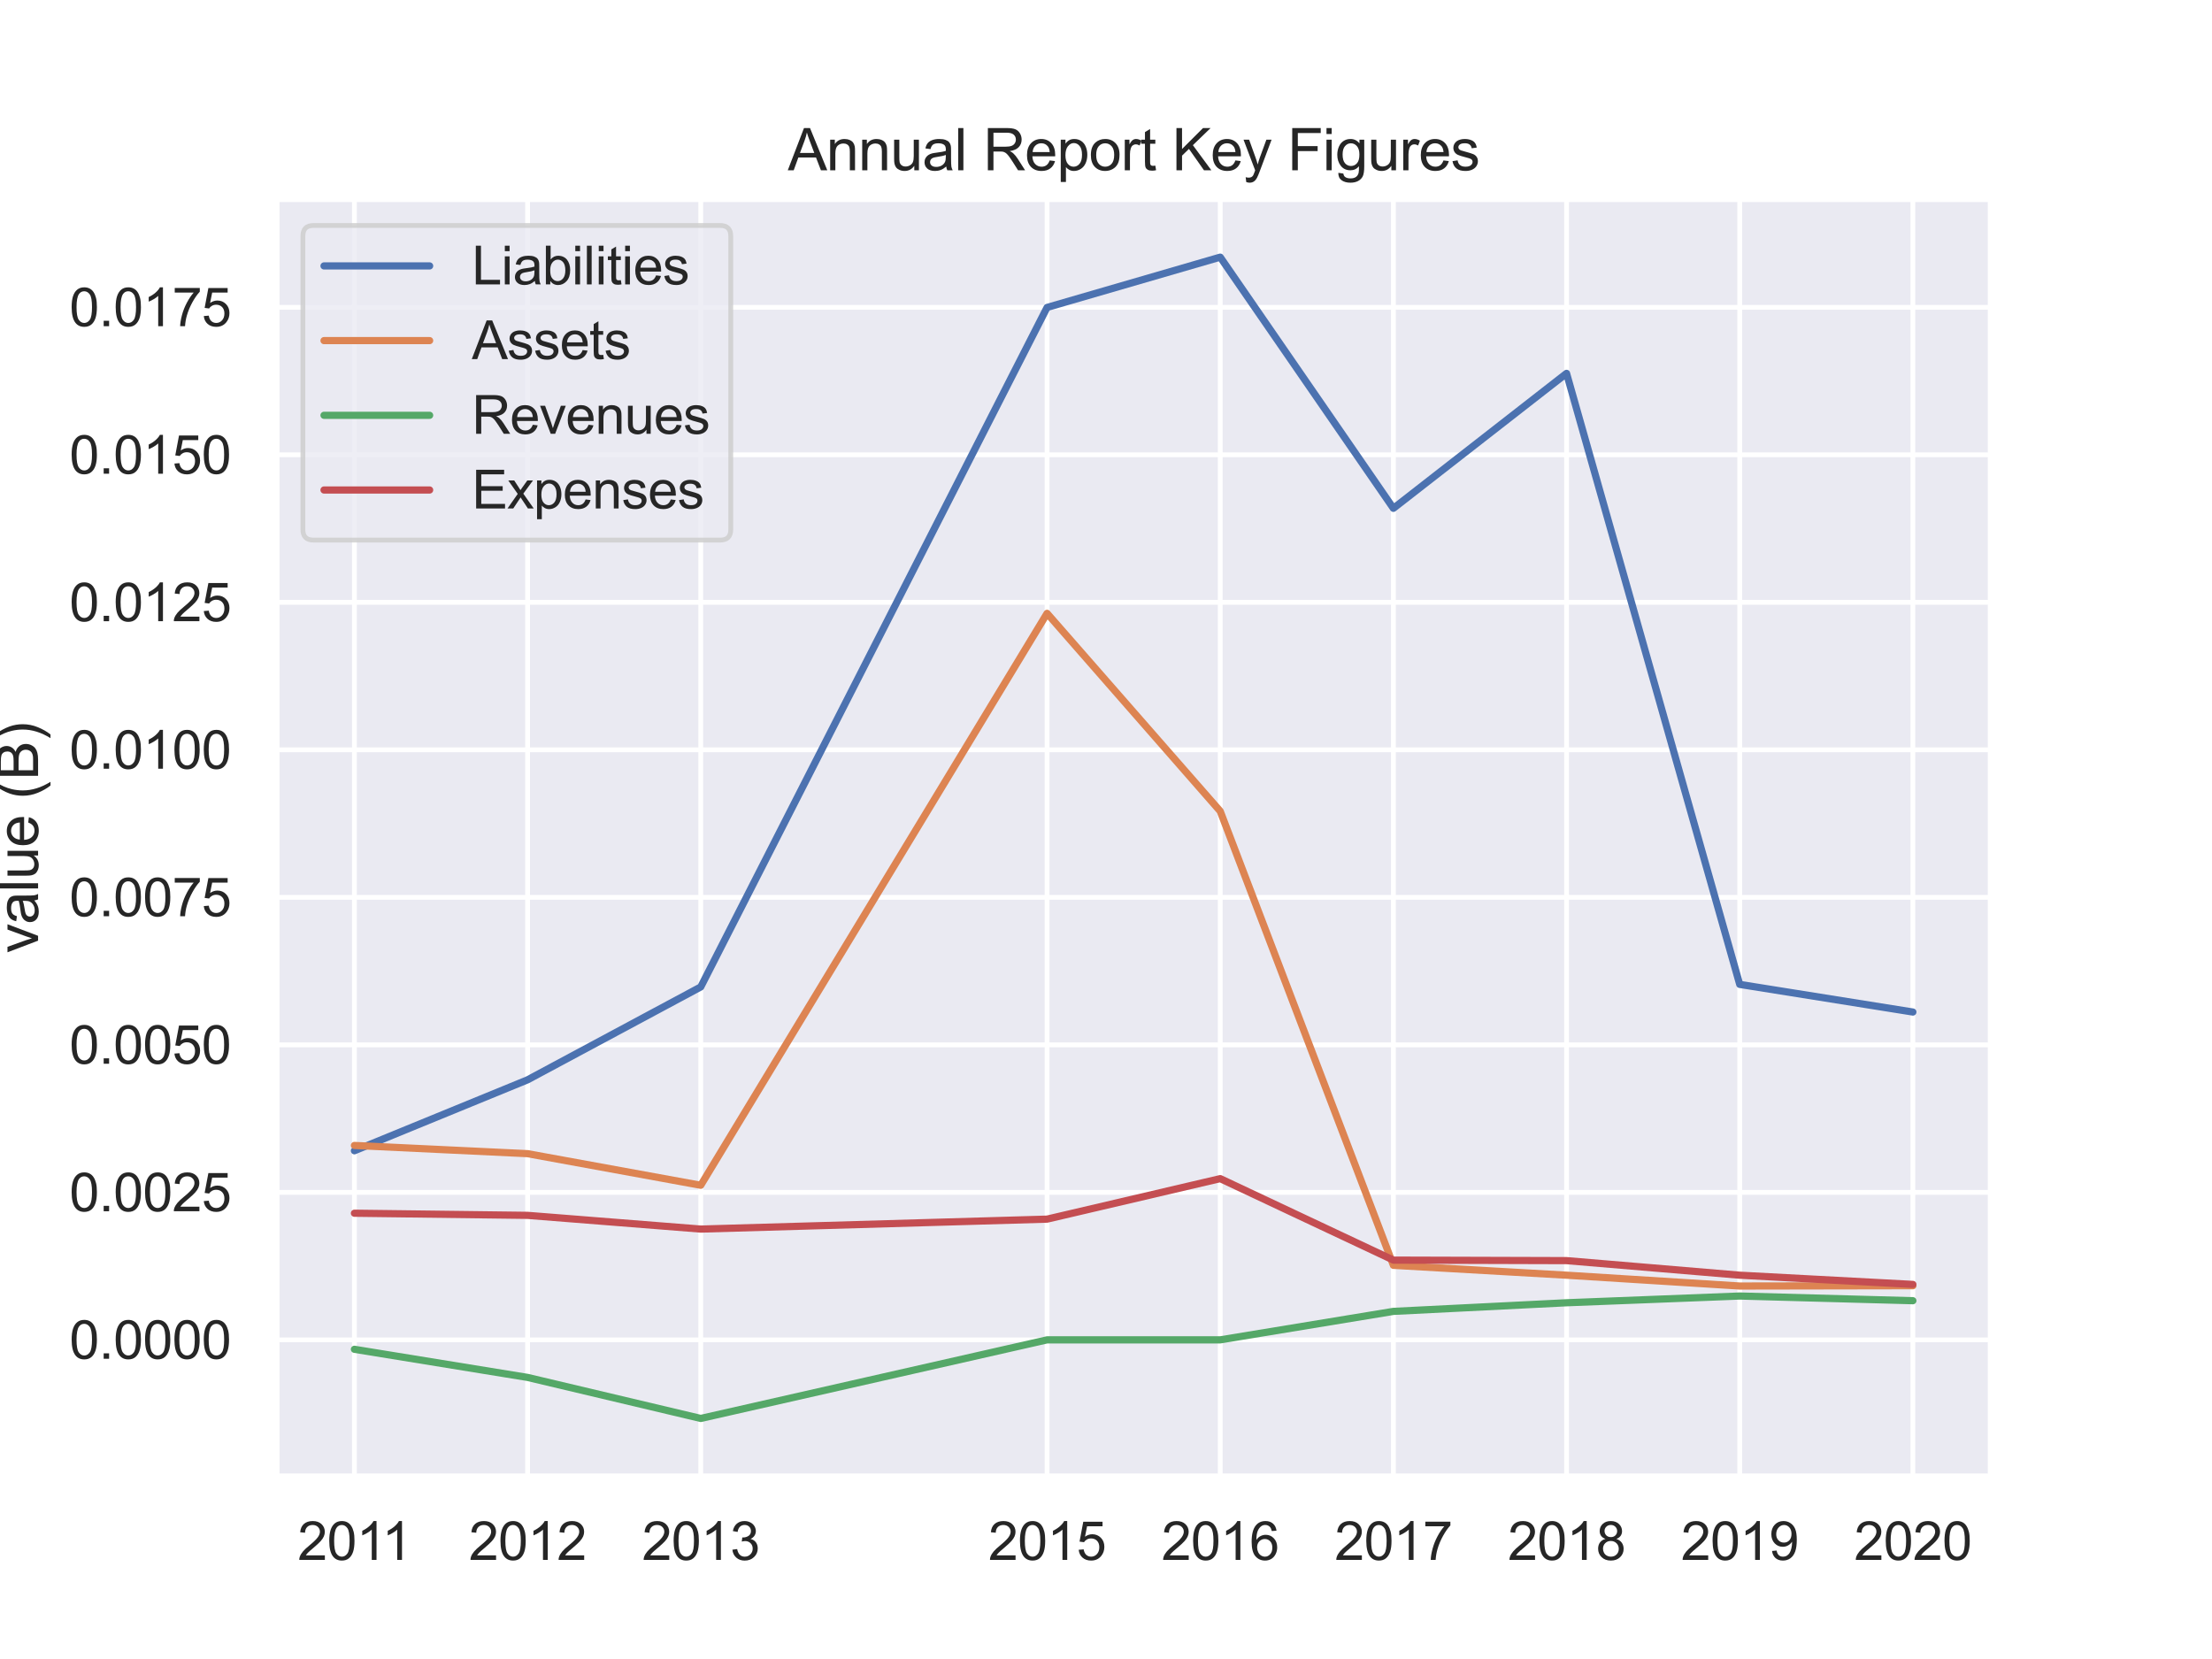 <?xml version="1.0" encoding="utf-8" standalone="no"?>
<!DOCTYPE svg PUBLIC "-//W3C//DTD SVG 1.1//EN"
  "http://www.w3.org/Graphics/SVG/1.1/DTD/svg11.dtd">
<svg xmlns:xlink="http://www.w3.org/1999/xlink" width="460.8pt" height="345.6pt" viewBox="0 0 460.8 345.6" xmlns="http://www.w3.org/2000/svg" version="1.1">
 <defs>
  <style type="text/css">*{stroke-linejoin: round; stroke-linecap: butt}</style>
 </defs>
 <g id="figure_1">
  <g id="patch_1">
   <path d="M 0 345.6 
L 460.8 345.6 
L 460.8 0 
L 0 0 
z
" style="fill: #ffffff"/>
  </g>
  <g id="axes_1">
   <g id="patch_2">
    <path d="M 57.6 307.584 
L 414.72 307.584 
L 414.72 41.472 
L 57.6 41.472 
z
" style="fill: #eaeaf2"/>
   </g>
   <g id="matplotlib.axis_1">
    <g id="xtick_1">
     <g id="line2d_1">
      <path d="M 254.196 307.584 
L 254.196 41.472 
" clip-path="url(#pfe2b8aea7c)" style="fill: none; stroke: #ffffff; stroke-linecap: round"/>
     </g>
     <g id="text_1">
      <!-- 2016 -->
      <g style="fill: #262626" transform="translate(241.962 324.958) scale(0.11 -0.11)">
       <defs>
        <path id="ArialMT-32" d="M 3222 541 
L 3222 0 
L 194 0 
Q 188 203 259 391 
Q 375 700 629 1000 
Q 884 1300 1366 1694 
Q 2113 2306 2375 2664 
Q 2638 3022 2638 3341 
Q 2638 3675 2398 3904 
Q 2159 4134 1775 4134 
Q 1369 4134 1125 3890 
Q 881 3647 878 3216 
L 300 3275 
Q 359 3922 746 4261 
Q 1134 4600 1788 4600 
Q 2447 4600 2831 4234 
Q 3216 3869 3216 3328 
Q 3216 3053 3103 2787 
Q 2991 2522 2730 2228 
Q 2469 1934 1863 1422 
Q 1356 997 1212 845 
Q 1069 694 975 541 
L 3222 541 
z
" transform="scale(0.016)"/>
        <path id="ArialMT-30" d="M 266 2259 
Q 266 3072 433 3567 
Q 600 4063 929 4331 
Q 1259 4600 1759 4600 
Q 2128 4600 2406 4451 
Q 2684 4303 2865 4023 
Q 3047 3744 3150 3342 
Q 3253 2941 3253 2259 
Q 3253 1453 3087 958 
Q 2922 463 2592 192 
Q 2263 -78 1759 -78 
Q 1097 -78 719 397 
Q 266 969 266 2259 
z
M 844 2259 
Q 844 1131 1108 757 
Q 1372 384 1759 384 
Q 2147 384 2411 759 
Q 2675 1134 2675 2259 
Q 2675 3391 2411 3762 
Q 2147 4134 1753 4134 
Q 1366 4134 1134 3806 
Q 844 3388 844 2259 
z
" transform="scale(0.016)"/>
        <path id="ArialMT-31" d="M 2384 0 
L 1822 0 
L 1822 3584 
Q 1619 3391 1289 3197 
Q 959 3003 697 2906 
L 697 3450 
Q 1169 3672 1522 3987 
Q 1875 4303 2022 4600 
L 2384 4600 
L 2384 0 
z
" transform="scale(0.016)"/>
        <path id="ArialMT-36" d="M 3184 3459 
L 2625 3416 
Q 2550 3747 2413 3897 
Q 2184 4138 1850 4138 
Q 1581 4138 1378 3988 
Q 1113 3794 959 3422 
Q 806 3050 800 2363 
Q 1003 2672 1297 2822 
Q 1591 2972 1913 2972 
Q 2475 2972 2870 2558 
Q 3266 2144 3266 1488 
Q 3266 1056 3080 686 
Q 2894 316 2569 119 
Q 2244 -78 1831 -78 
Q 1128 -78 684 439 
Q 241 956 241 2144 
Q 241 3472 731 4075 
Q 1159 4600 1884 4600 
Q 2425 4600 2770 4297 
Q 3116 3994 3184 3459 
z
M 888 1484 
Q 888 1194 1011 928 
Q 1134 663 1356 523 
Q 1578 384 1822 384 
Q 2178 384 2434 671 
Q 2691 959 2691 1453 
Q 2691 1928 2437 2201 
Q 2184 2475 1800 2475 
Q 1419 2475 1153 2201 
Q 888 1928 888 1484 
z
" transform="scale(0.016)"/>
       </defs>
       <use xlink:href="#ArialMT-32"/>
       <use xlink:href="#ArialMT-30" x="55.615"/>
       <use xlink:href="#ArialMT-31" x="111.23"/>
       <use xlink:href="#ArialMT-36" x="166.846"/>
      </g>
     </g>
    </g>
    <g id="xtick_2">
     <g id="line2d_2">
      <path d="M 290.269 307.584 
L 290.269 41.472 
" clip-path="url(#pfe2b8aea7c)" style="fill: none; stroke: #ffffff; stroke-linecap: round"/>
     </g>
     <g id="text_2">
      <!-- 2017 -->
      <g style="fill: #262626" transform="translate(278.035 324.958) scale(0.11 -0.11)">
       <defs>
        <path id="ArialMT-37" d="M 303 3981 
L 303 4522 
L 3269 4522 
L 3269 4084 
Q 2831 3619 2401 2847 
Q 1972 2075 1738 1259 
Q 1569 684 1522 0 
L 944 0 
Q 953 541 1156 1306 
Q 1359 2072 1739 2783 
Q 2119 3494 2547 3981 
L 303 3981 
z
" transform="scale(0.016)"/>
       </defs>
       <use xlink:href="#ArialMT-32"/>
       <use xlink:href="#ArialMT-30" x="55.615"/>
       <use xlink:href="#ArialMT-31" x="111.23"/>
       <use xlink:href="#ArialMT-37" x="166.846"/>
      </g>
     </g>
    </g>
    <g id="xtick_3">
     <g id="line2d_3">
      <path d="M 326.342 307.584 
L 326.342 41.472 
" clip-path="url(#pfe2b8aea7c)" style="fill: none; stroke: #ffffff; stroke-linecap: round"/>
     </g>
     <g id="text_3">
      <!-- 2018 -->
      <g style="fill: #262626" transform="translate(314.108 324.958) scale(0.11 -0.11)">
       <defs>
        <path id="ArialMT-38" d="M 1131 2484 
Q 781 2613 612 2850 
Q 444 3088 444 3419 
Q 444 3919 803 4259 
Q 1163 4600 1759 4600 
Q 2359 4600 2725 4251 
Q 3091 3903 3091 3403 
Q 3091 3084 2923 2848 
Q 2756 2613 2416 2484 
Q 2838 2347 3058 2040 
Q 3278 1734 3278 1309 
Q 3278 722 2862 322 
Q 2447 -78 1769 -78 
Q 1091 -78 675 323 
Q 259 725 259 1325 
Q 259 1772 486 2073 
Q 713 2375 1131 2484 
z
M 1019 3438 
Q 1019 3113 1228 2906 
Q 1438 2700 1772 2700 
Q 2097 2700 2305 2904 
Q 2513 3109 2513 3406 
Q 2513 3716 2298 3927 
Q 2084 4138 1766 4138 
Q 1444 4138 1231 3931 
Q 1019 3725 1019 3438 
z
M 838 1322 
Q 838 1081 952 856 
Q 1066 631 1291 507 
Q 1516 384 1775 384 
Q 2178 384 2440 643 
Q 2703 903 2703 1303 
Q 2703 1709 2433 1975 
Q 2163 2241 1756 2241 
Q 1359 2241 1098 1978 
Q 838 1716 838 1322 
z
" transform="scale(0.016)"/>
       </defs>
       <use xlink:href="#ArialMT-32"/>
       <use xlink:href="#ArialMT-30" x="55.615"/>
       <use xlink:href="#ArialMT-31" x="111.23"/>
       <use xlink:href="#ArialMT-38" x="166.846"/>
      </g>
     </g>
    </g>
    <g id="xtick_4">
     <g id="line2d_4">
      <path d="M 362.415 307.584 
L 362.415 41.472 
" clip-path="url(#pfe2b8aea7c)" style="fill: none; stroke: #ffffff; stroke-linecap: round"/>
     </g>
     <g id="text_4">
      <!-- 2019 -->
      <g style="fill: #262626" transform="translate(350.18 324.958) scale(0.11 -0.11)">
       <defs>
        <path id="ArialMT-39" d="M 350 1059 
L 891 1109 
Q 959 728 1153 556 
Q 1347 384 1650 384 
Q 1909 384 2104 503 
Q 2300 622 2425 820 
Q 2550 1019 2634 1356 
Q 2719 1694 2719 2044 
Q 2719 2081 2716 2156 
Q 2547 1888 2255 1720 
Q 1963 1553 1622 1553 
Q 1053 1553 659 1965 
Q 266 2378 266 3053 
Q 266 3750 677 4175 
Q 1088 4600 1706 4600 
Q 2153 4600 2523 4359 
Q 2894 4119 3086 3673 
Q 3278 3228 3278 2384 
Q 3278 1506 3087 986 
Q 2897 466 2520 194 
Q 2144 -78 1638 -78 
Q 1100 -78 759 220 
Q 419 519 350 1059 
z
M 2653 3081 
Q 2653 3566 2395 3850 
Q 2138 4134 1775 4134 
Q 1400 4134 1122 3828 
Q 844 3522 844 3034 
Q 844 2597 1108 2323 
Q 1372 2050 1759 2050 
Q 2150 2050 2401 2323 
Q 2653 2597 2653 3081 
z
" transform="scale(0.016)"/>
       </defs>
       <use xlink:href="#ArialMT-32"/>
       <use xlink:href="#ArialMT-30" x="55.615"/>
       <use xlink:href="#ArialMT-31" x="111.23"/>
       <use xlink:href="#ArialMT-39" x="166.846"/>
      </g>
     </g>
    </g>
    <g id="xtick_5">
     <g id="line2d_5">
      <path d="M 398.487 307.584 
L 398.487 41.472 
" clip-path="url(#pfe2b8aea7c)" style="fill: none; stroke: #ffffff; stroke-linecap: round"/>
     </g>
     <g id="text_5">
      <!-- 2020 -->
      <g style="fill: #262626" transform="translate(386.253 324.958) scale(0.11 -0.11)">
       <use xlink:href="#ArialMT-32"/>
       <use xlink:href="#ArialMT-30" x="55.615"/>
       <use xlink:href="#ArialMT-32" x="111.23"/>
       <use xlink:href="#ArialMT-30" x="166.846"/>
      </g>
     </g>
    </g>
    <g id="xtick_6">
     <g id="line2d_6">
      <path d="M 73.833 307.584 
L 73.833 41.472 
" clip-path="url(#pfe2b8aea7c)" style="fill: none; stroke: #ffffff; stroke-linecap: round"/>
     </g>
     <g id="text_6">
      <!-- 2011 -->
      <g style="fill: #262626" transform="translate(62.004 324.958) scale(0.11 -0.11)">
       <use xlink:href="#ArialMT-32"/>
       <use xlink:href="#ArialMT-30" x="55.615"/>
       <use xlink:href="#ArialMT-31" x="111.23"/>
       <use xlink:href="#ArialMT-31" x="159.471"/>
      </g>
     </g>
    </g>
    <g id="xtick_7">
     <g id="line2d_7">
      <path d="M 109.905 307.584 
L 109.905 41.472 
" clip-path="url(#pfe2b8aea7c)" style="fill: none; stroke: #ffffff; stroke-linecap: round"/>
     </g>
     <g id="text_7">
      <!-- 2012 -->
      <g style="fill: #262626" transform="translate(97.671 324.958) scale(0.11 -0.11)">
       <use xlink:href="#ArialMT-32"/>
       <use xlink:href="#ArialMT-30" x="55.615"/>
       <use xlink:href="#ArialMT-31" x="111.23"/>
       <use xlink:href="#ArialMT-32" x="166.846"/>
      </g>
     </g>
    </g>
    <g id="xtick_8">
     <g id="line2d_8">
      <path d="M 145.978 307.584 
L 145.978 41.472 
" clip-path="url(#pfe2b8aea7c)" style="fill: none; stroke: #ffffff; stroke-linecap: round"/>
     </g>
     <g id="text_8">
      <!-- 2013 -->
      <g style="fill: #262626" transform="translate(133.744 324.958) scale(0.11 -0.11)">
       <defs>
        <path id="ArialMT-33" d="M 269 1209 
L 831 1284 
Q 928 806 1161 595 
Q 1394 384 1728 384 
Q 2125 384 2398 659 
Q 2672 934 2672 1341 
Q 2672 1728 2419 1979 
Q 2166 2231 1775 2231 
Q 1616 2231 1378 2169 
L 1441 2663 
Q 1497 2656 1531 2656 
Q 1891 2656 2178 2843 
Q 2466 3031 2466 3422 
Q 2466 3731 2256 3934 
Q 2047 4138 1716 4138 
Q 1388 4138 1169 3931 
Q 950 3725 888 3313 
L 325 3413 
Q 428 3978 793 4289 
Q 1159 4600 1703 4600 
Q 2078 4600 2393 4439 
Q 2709 4278 2876 4000 
Q 3044 3722 3044 3409 
Q 3044 3113 2884 2869 
Q 2725 2625 2413 2481 
Q 2819 2388 3044 2092 
Q 3269 1797 3269 1353 
Q 3269 753 2831 336 
Q 2394 -81 1725 -81 
Q 1122 -81 723 278 
Q 325 638 269 1209 
z
" transform="scale(0.016)"/>
       </defs>
       <use xlink:href="#ArialMT-32"/>
       <use xlink:href="#ArialMT-30" x="55.615"/>
       <use xlink:href="#ArialMT-31" x="111.23"/>
       <use xlink:href="#ArialMT-33" x="166.846"/>
      </g>
     </g>
    </g>
    <g id="xtick_9">
     <g id="line2d_9">
      <path d="M 218.124 307.584 
L 218.124 41.472 
" clip-path="url(#pfe2b8aea7c)" style="fill: none; stroke: #ffffff; stroke-linecap: round"/>
     </g>
     <g id="text_9">
      <!-- 2015 -->
      <g style="fill: #262626" transform="translate(205.89 324.958) scale(0.11 -0.11)">
       <defs>
        <path id="ArialMT-35" d="M 266 1200 
L 856 1250 
Q 922 819 1161 601 
Q 1400 384 1738 384 
Q 2144 384 2425 690 
Q 2706 997 2706 1503 
Q 2706 1984 2436 2262 
Q 2166 2541 1728 2541 
Q 1456 2541 1237 2417 
Q 1019 2294 894 2097 
L 366 2166 
L 809 4519 
L 3088 4519 
L 3088 3981 
L 1259 3981 
L 1013 2750 
Q 1425 3038 1878 3038 
Q 2478 3038 2890 2622 
Q 3303 2206 3303 1553 
Q 3303 931 2941 478 
Q 2500 -78 1738 -78 
Q 1113 -78 717 272 
Q 322 622 266 1200 
z
" transform="scale(0.016)"/>
       </defs>
       <use xlink:href="#ArialMT-32"/>
       <use xlink:href="#ArialMT-30" x="55.615"/>
       <use xlink:href="#ArialMT-31" x="111.23"/>
       <use xlink:href="#ArialMT-35" x="166.846"/>
      </g>
     </g>
    </g>
   </g>
   <g id="matplotlib.axis_2">
    <g id="ytick_1">
     <g id="line2d_10">
      <path d="M 57.6 279.116 
L 414.72 279.116 
" clip-path="url(#pfe2b8aea7c)" style="fill: none; stroke: #ffffff; stroke-linecap: round"/>
     </g>
     <g id="text_10">
      <!-- 0.0000 -->
      <g style="fill: #262626" transform="translate(14.459 283.053) scale(0.11 -0.11)">
       <defs>
        <path id="ArialMT-2e" d="M 581 0 
L 581 641 
L 1222 641 
L 1222 0 
L 581 0 
z
" transform="scale(0.016)"/>
       </defs>
       <use xlink:href="#ArialMT-30"/>
       <use xlink:href="#ArialMT-2e" x="55.615"/>
       <use xlink:href="#ArialMT-30" x="83.398"/>
       <use xlink:href="#ArialMT-30" x="139.014"/>
       <use xlink:href="#ArialMT-30" x="194.629"/>
       <use xlink:href="#ArialMT-30" x="250.244"/>
      </g>
     </g>
    </g>
    <g id="ytick_2">
     <g id="line2d_11">
      <path d="M 57.6 248.388 
L 414.72 248.388 
" clip-path="url(#pfe2b8aea7c)" style="fill: none; stroke: #ffffff; stroke-linecap: round"/>
     </g>
     <g id="text_11">
      <!-- 0.0025 -->
      <g style="fill: #262626" transform="translate(14.459 252.324) scale(0.11 -0.11)">
       <use xlink:href="#ArialMT-30"/>
       <use xlink:href="#ArialMT-2e" x="55.615"/>
       <use xlink:href="#ArialMT-30" x="83.398"/>
       <use xlink:href="#ArialMT-30" x="139.014"/>
       <use xlink:href="#ArialMT-32" x="194.629"/>
       <use xlink:href="#ArialMT-35" x="250.244"/>
      </g>
     </g>
    </g>
    <g id="ytick_3">
     <g id="line2d_12">
      <path d="M 57.6 217.659 
L 414.72 217.659 
" clip-path="url(#pfe2b8aea7c)" style="fill: none; stroke: #ffffff; stroke-linecap: round"/>
     </g>
     <g id="text_12">
      <!-- 0.0050 -->
      <g style="fill: #262626" transform="translate(14.459 221.596) scale(0.11 -0.11)">
       <use xlink:href="#ArialMT-30"/>
       <use xlink:href="#ArialMT-2e" x="55.615"/>
       <use xlink:href="#ArialMT-30" x="83.398"/>
       <use xlink:href="#ArialMT-30" x="139.014"/>
       <use xlink:href="#ArialMT-35" x="194.629"/>
       <use xlink:href="#ArialMT-30" x="250.244"/>
      </g>
     </g>
    </g>
    <g id="ytick_4">
     <g id="line2d_13">
      <path d="M 57.6 186.93 
L 414.72 186.93 
" clip-path="url(#pfe2b8aea7c)" style="fill: none; stroke: #ffffff; stroke-linecap: round"/>
     </g>
     <g id="text_13">
      <!-- 0.0075 -->
      <g style="fill: #262626" transform="translate(14.459 190.867) scale(0.11 -0.11)">
       <use xlink:href="#ArialMT-30"/>
       <use xlink:href="#ArialMT-2e" x="55.615"/>
       <use xlink:href="#ArialMT-30" x="83.398"/>
       <use xlink:href="#ArialMT-30" x="139.014"/>
       <use xlink:href="#ArialMT-37" x="194.629"/>
       <use xlink:href="#ArialMT-35" x="250.244"/>
      </g>
     </g>
    </g>
    <g id="ytick_5">
     <g id="line2d_14">
      <path d="M 57.6 156.202 
L 414.72 156.202 
" clip-path="url(#pfe2b8aea7c)" style="fill: none; stroke: #ffffff; stroke-linecap: round"/>
     </g>
     <g id="text_14">
      <!-- 0.0100 -->
      <g style="fill: #262626" transform="translate(14.459 160.138) scale(0.11 -0.11)">
       <use xlink:href="#ArialMT-30"/>
       <use xlink:href="#ArialMT-2e" x="55.615"/>
       <use xlink:href="#ArialMT-30" x="83.398"/>
       <use xlink:href="#ArialMT-31" x="139.014"/>
       <use xlink:href="#ArialMT-30" x="194.629"/>
       <use xlink:href="#ArialMT-30" x="250.244"/>
      </g>
     </g>
    </g>
    <g id="ytick_6">
     <g id="line2d_15">
      <path d="M 57.6 125.473 
L 414.72 125.473 
" clip-path="url(#pfe2b8aea7c)" style="fill: none; stroke: #ffffff; stroke-linecap: round"/>
     </g>
     <g id="text_15">
      <!-- 0.0125 -->
      <g style="fill: #262626" transform="translate(14.459 129.41) scale(0.11 -0.11)">
       <use xlink:href="#ArialMT-30"/>
       <use xlink:href="#ArialMT-2e" x="55.615"/>
       <use xlink:href="#ArialMT-30" x="83.398"/>
       <use xlink:href="#ArialMT-31" x="139.014"/>
       <use xlink:href="#ArialMT-32" x="194.629"/>
       <use xlink:href="#ArialMT-35" x="250.244"/>
      </g>
     </g>
    </g>
    <g id="ytick_7">
     <g id="line2d_16">
      <path d="M 57.6 94.744 
L 414.72 94.744 
" clip-path="url(#pfe2b8aea7c)" style="fill: none; stroke: #ffffff; stroke-linecap: round"/>
     </g>
     <g id="text_16">
      <!-- 0.0150 -->
      <g style="fill: #262626" transform="translate(14.459 98.681) scale(0.11 -0.11)">
       <use xlink:href="#ArialMT-30"/>
       <use xlink:href="#ArialMT-2e" x="55.615"/>
       <use xlink:href="#ArialMT-30" x="83.398"/>
       <use xlink:href="#ArialMT-31" x="139.014"/>
       <use xlink:href="#ArialMT-35" x="194.629"/>
       <use xlink:href="#ArialMT-30" x="250.244"/>
      </g>
     </g>
    </g>
    <g id="ytick_8">
     <g id="line2d_17">
      <path d="M 57.6 64.016 
L 414.72 64.016 
" clip-path="url(#pfe2b8aea7c)" style="fill: none; stroke: #ffffff; stroke-linecap: round"/>
     </g>
     <g id="text_17">
      <!-- 0.0175 -->
      <g style="fill: #262626" transform="translate(14.459 67.952) scale(0.11 -0.11)">
       <use xlink:href="#ArialMT-30"/>
       <use xlink:href="#ArialMT-2e" x="55.615"/>
       <use xlink:href="#ArialMT-30" x="83.398"/>
       <use xlink:href="#ArialMT-31" x="139.014"/>
       <use xlink:href="#ArialMT-37" x="194.629"/>
       <use xlink:href="#ArialMT-35" x="250.244"/>
      </g>
     </g>
    </g>
    <g id="text_18">
     <!-- value (B) -->
     <g style="fill: #262626" transform="translate(7.933 198.536) rotate(-90) scale(0.12 -0.12)">
      <defs>
       <path id="ArialMT-76" d="M 1344 0 
L 81 3319 
L 675 3319 
L 1388 1331 
Q 1503 1009 1600 663 
Q 1675 925 1809 1294 
L 2547 3319 
L 3125 3319 
L 1869 0 
L 1344 0 
z
" transform="scale(0.016)"/>
       <path id="ArialMT-61" d="M 2588 409 
Q 2275 144 1986 34 
Q 1697 -75 1366 -75 
Q 819 -75 525 192 
Q 231 459 231 875 
Q 231 1119 342 1320 
Q 453 1522 633 1644 
Q 813 1766 1038 1828 
Q 1203 1872 1538 1913 
Q 2219 1994 2541 2106 
Q 2544 2222 2544 2253 
Q 2544 2597 2384 2738 
Q 2169 2928 1744 2928 
Q 1347 2928 1158 2789 
Q 969 2650 878 2297 
L 328 2372 
Q 403 2725 575 2942 
Q 747 3159 1072 3276 
Q 1397 3394 1825 3394 
Q 2250 3394 2515 3294 
Q 2781 3194 2906 3042 
Q 3031 2891 3081 2659 
Q 3109 2516 3109 2141 
L 3109 1391 
Q 3109 606 3145 398 
Q 3181 191 3288 0 
L 2700 0 
Q 2613 175 2588 409 
z
M 2541 1666 
Q 2234 1541 1622 1453 
Q 1275 1403 1131 1340 
Q 988 1278 909 1158 
Q 831 1038 831 891 
Q 831 666 1001 516 
Q 1172 366 1500 366 
Q 1825 366 2078 508 
Q 2331 650 2450 897 
Q 2541 1088 2541 1459 
L 2541 1666 
z
" transform="scale(0.016)"/>
       <path id="ArialMT-6c" d="M 409 0 
L 409 4581 
L 972 4581 
L 972 0 
L 409 0 
z
" transform="scale(0.016)"/>
       <path id="ArialMT-75" d="M 2597 0 
L 2597 488 
Q 2209 -75 1544 -75 
Q 1250 -75 995 37 
Q 741 150 617 320 
Q 494 491 444 738 
Q 409 903 409 1263 
L 409 3319 
L 972 3319 
L 972 1478 
Q 972 1038 1006 884 
Q 1059 663 1231 536 
Q 1403 409 1656 409 
Q 1909 409 2131 539 
Q 2353 669 2445 892 
Q 2538 1116 2538 1541 
L 2538 3319 
L 3100 3319 
L 3100 0 
L 2597 0 
z
" transform="scale(0.016)"/>
       <path id="ArialMT-65" d="M 2694 1069 
L 3275 997 
Q 3138 488 2766 206 
Q 2394 -75 1816 -75 
Q 1088 -75 661 373 
Q 234 822 234 1631 
Q 234 2469 665 2931 
Q 1097 3394 1784 3394 
Q 2450 3394 2872 2941 
Q 3294 2488 3294 1666 
Q 3294 1616 3291 1516 
L 816 1516 
Q 847 969 1125 678 
Q 1403 388 1819 388 
Q 2128 388 2347 550 
Q 2566 713 2694 1069 
z
M 847 1978 
L 2700 1978 
Q 2663 2397 2488 2606 
Q 2219 2931 1791 2931 
Q 1403 2931 1139 2672 
Q 875 2413 847 1978 
z
" transform="scale(0.016)"/>
       <path id="ArialMT-20" transform="scale(0.016)"/>
       <path id="ArialMT-28" d="M 1497 -1347 
Q 1031 -759 709 28 
Q 388 816 388 1659 
Q 388 2403 628 3084 
Q 909 3875 1497 4659 
L 1900 4659 
Q 1522 4009 1400 3731 
Q 1209 3300 1100 2831 
Q 966 2247 966 1656 
Q 966 153 1900 -1347 
L 1497 -1347 
z
" transform="scale(0.016)"/>
       <path id="ArialMT-42" d="M 469 0 
L 469 4581 
L 2188 4581 
Q 2713 4581 3030 4442 
Q 3347 4303 3526 4014 
Q 3706 3725 3706 3409 
Q 3706 3116 3547 2856 
Q 3388 2597 3066 2438 
Q 3481 2316 3704 2022 
Q 3928 1728 3928 1328 
Q 3928 1006 3792 729 
Q 3656 453 3456 303 
Q 3256 153 2954 76 
Q 2653 0 2216 0 
L 469 0 
z
M 1075 2656 
L 2066 2656 
Q 2469 2656 2644 2709 
Q 2875 2778 2992 2937 
Q 3109 3097 3109 3338 
Q 3109 3566 3000 3739 
Q 2891 3913 2687 3977 
Q 2484 4041 1991 4041 
L 1075 4041 
L 1075 2656 
z
M 1075 541 
L 2216 541 
Q 2509 541 2628 563 
Q 2838 600 2978 687 
Q 3119 775 3209 942 
Q 3300 1109 3300 1328 
Q 3300 1584 3169 1773 
Q 3038 1963 2805 2039 
Q 2572 2116 2134 2116 
L 1075 2116 
L 1075 541 
z
" transform="scale(0.016)"/>
       <path id="ArialMT-29" d="M 791 -1347 
L 388 -1347 
Q 1322 153 1322 1656 
Q 1322 2244 1188 2822 
Q 1081 3291 891 3722 
Q 769 4003 388 4659 
L 791 4659 
Q 1378 3875 1659 3084 
Q 1900 2403 1900 1659 
Q 1900 816 1576 28 
Q 1253 -759 791 -1347 
z
" transform="scale(0.016)"/>
      </defs>
      <use xlink:href="#ArialMT-76"/>
      <use xlink:href="#ArialMT-61" x="50"/>
      <use xlink:href="#ArialMT-6c" x="105.615"/>
      <use xlink:href="#ArialMT-75" x="127.832"/>
      <use xlink:href="#ArialMT-65" x="183.447"/>
      <use xlink:href="#ArialMT-20" x="239.062"/>
      <use xlink:href="#ArialMT-28" x="266.846"/>
      <use xlink:href="#ArialMT-42" x="300.146"/>
      <use xlink:href="#ArialMT-29" x="366.846"/>
     </g>
    </g>
   </g>
   <g id="PolyCollection_1"/>
   <g id="PolyCollection_2"/>
   <g id="PolyCollection_3"/>
   <g id="PolyCollection_4"/>
   <g id="line2d_18">
    <path d="M 73.833 239.725 
L 109.905 224.946 
L 145.978 205.598 
L 218.124 64.045 
L 254.196 53.568 
L 290.269 105.895 
L 326.342 77.779 
L 362.415 205.068 
L 398.487 210.824 
" clip-path="url(#pfe2b8aea7c)" style="fill: none; stroke: #4c72b0; stroke-width: 1.5; stroke-linecap: round"/>
   </g>
   <g id="line2d_19">
    <path d="M 73.833 238.618 
L 109.905 240.331 
L 145.978 246.914 
L 218.124 127.771 
L 254.196 168.985 
L 290.269 263.588 
L 326.342 265.646 
L 362.415 267.902 
L 398.487 267.839 
" clip-path="url(#pfe2b8aea7c)" style="fill: none; stroke: #dd8452; stroke-width: 1.5; stroke-linecap: round"/>
   </g>
   <g id="line2d_20">
    <path d="M 73.833 281.083 
L 109.905 286.942 
L 145.978 295.488 
L 218.124 279.116 
L 254.196 279.116 
L 290.269 273.184 
L 326.342 271.389 
L 362.415 269.985 
L 398.487 270.961 
" clip-path="url(#pfe2b8aea7c)" style="fill: none; stroke: #55a868; stroke-width: 1.5; stroke-linecap: round"/>
   </g>
   <g id="line2d_21">
    <path d="M 73.833 252.736 
L 109.905 253.181 
L 145.978 256.04 
L 218.124 253.967 
L 254.196 245.53 
L 290.269 262.505 
L 326.342 262.611 
L 362.415 265.647 
L 398.487 267.567 
" clip-path="url(#pfe2b8aea7c)" style="fill: none; stroke: #c44e52; stroke-width: 1.5; stroke-linecap: round"/>
   </g>
   <g id="line2d_22"/>
   <g id="line2d_23"/>
   <g id="line2d_24"/>
   <g id="line2d_25"/>
   <g id="patch_3">
    <path d="M 57.6 307.584 
L 57.6 41.472 
" style="fill: none; stroke: #ffffff; stroke-width: 1.25; stroke-linejoin: miter; stroke-linecap: square"/>
   </g>
   <g id="patch_4">
    <path d="M 414.72 307.584 
L 414.72 41.472 
" style="fill: none; stroke: #ffffff; stroke-width: 1.25; stroke-linejoin: miter; stroke-linecap: square"/>
   </g>
   <g id="patch_5">
    <path d="M 57.6 307.584 
L 414.72 307.584 
" style="fill: none; stroke: #ffffff; stroke-width: 1.25; stroke-linejoin: miter; stroke-linecap: square"/>
   </g>
   <g id="patch_6">
    <path d="M 57.6 41.472 
L 414.72 41.472 
" style="fill: none; stroke: #ffffff; stroke-width: 1.25; stroke-linejoin: miter; stroke-linecap: square"/>
   </g>
   <g id="text_19">
    <!-- Annual Report Key Figures -->
    <g style="fill: #262626" transform="translate(164.126 35.472) scale(0.12 -0.12)">
     <defs>
      <path id="ArialMT-41" d="M -9 0 
L 1750 4581 
L 2403 4581 
L 4278 0 
L 3588 0 
L 3053 1388 
L 1138 1388 
L 634 0 
L -9 0 
z
M 1313 1881 
L 2866 1881 
L 2388 3150 
Q 2169 3728 2063 4100 
Q 1975 3659 1816 3225 
L 1313 1881 
z
" transform="scale(0.016)"/>
      <path id="ArialMT-6e" d="M 422 0 
L 422 3319 
L 928 3319 
L 928 2847 
Q 1294 3394 1984 3394 
Q 2284 3394 2536 3286 
Q 2788 3178 2913 3003 
Q 3038 2828 3088 2588 
Q 3119 2431 3119 2041 
L 3119 0 
L 2556 0 
L 2556 2019 
Q 2556 2363 2490 2533 
Q 2425 2703 2258 2804 
Q 2091 2906 1866 2906 
Q 1506 2906 1245 2678 
Q 984 2450 984 1813 
L 984 0 
L 422 0 
z
" transform="scale(0.016)"/>
      <path id="ArialMT-52" d="M 503 0 
L 503 4581 
L 2534 4581 
Q 3147 4581 3465 4457 
Q 3784 4334 3975 4021 
Q 4166 3709 4166 3331 
Q 4166 2844 3850 2509 
Q 3534 2175 2875 2084 
Q 3116 1969 3241 1856 
Q 3506 1613 3744 1247 
L 4541 0 
L 3778 0 
L 3172 953 
Q 2906 1366 2734 1584 
Q 2563 1803 2427 1890 
Q 2291 1978 2150 2013 
Q 2047 2034 1813 2034 
L 1109 2034 
L 1109 0 
L 503 0 
z
M 1109 2559 
L 2413 2559 
Q 2828 2559 3062 2645 
Q 3297 2731 3419 2920 
Q 3541 3109 3541 3331 
Q 3541 3656 3305 3865 
Q 3069 4075 2559 4075 
L 1109 4075 
L 1109 2559 
z
" transform="scale(0.016)"/>
      <path id="ArialMT-70" d="M 422 -1272 
L 422 3319 
L 934 3319 
L 934 2888 
Q 1116 3141 1344 3267 
Q 1572 3394 1897 3394 
Q 2322 3394 2647 3175 
Q 2972 2956 3137 2557 
Q 3303 2159 3303 1684 
Q 3303 1175 3120 767 
Q 2938 359 2589 142 
Q 2241 -75 1856 -75 
Q 1575 -75 1351 44 
Q 1128 163 984 344 
L 984 -1272 
L 422 -1272 
z
M 931 1641 
Q 931 1000 1190 694 
Q 1450 388 1819 388 
Q 2194 388 2461 705 
Q 2728 1022 2728 1688 
Q 2728 2322 2467 2637 
Q 2206 2953 1844 2953 
Q 1484 2953 1207 2617 
Q 931 2281 931 1641 
z
" transform="scale(0.016)"/>
      <path id="ArialMT-6f" d="M 213 1659 
Q 213 2581 725 3025 
Q 1153 3394 1769 3394 
Q 2453 3394 2887 2945 
Q 3322 2497 3322 1706 
Q 3322 1066 3130 698 
Q 2938 331 2570 128 
Q 2203 -75 1769 -75 
Q 1072 -75 642 372 
Q 213 819 213 1659 
z
M 791 1659 
Q 791 1022 1069 705 
Q 1347 388 1769 388 
Q 2188 388 2466 706 
Q 2744 1025 2744 1678 
Q 2744 2294 2464 2611 
Q 2184 2928 1769 2928 
Q 1347 2928 1069 2612 
Q 791 2297 791 1659 
z
" transform="scale(0.016)"/>
      <path id="ArialMT-72" d="M 416 0 
L 416 3319 
L 922 3319 
L 922 2816 
Q 1116 3169 1280 3281 
Q 1444 3394 1641 3394 
Q 1925 3394 2219 3213 
L 2025 2691 
Q 1819 2813 1613 2813 
Q 1428 2813 1281 2702 
Q 1134 2591 1072 2394 
Q 978 2094 978 1738 
L 978 0 
L 416 0 
z
" transform="scale(0.016)"/>
      <path id="ArialMT-74" d="M 1650 503 
L 1731 6 
Q 1494 -44 1306 -44 
Q 1000 -44 831 53 
Q 663 150 594 308 
Q 525 466 525 972 
L 525 2881 
L 113 2881 
L 113 3319 
L 525 3319 
L 525 4141 
L 1084 4478 
L 1084 3319 
L 1650 3319 
L 1650 2881 
L 1084 2881 
L 1084 941 
Q 1084 700 1114 631 
Q 1144 563 1211 522 
Q 1278 481 1403 481 
Q 1497 481 1650 503 
z
" transform="scale(0.016)"/>
      <path id="ArialMT-4b" d="M 469 0 
L 469 4581 
L 1075 4581 
L 1075 2309 
L 3350 4581 
L 4172 4581 
L 2250 2725 
L 4256 0 
L 3456 0 
L 1825 2319 
L 1075 1588 
L 1075 0 
L 469 0 
z
" transform="scale(0.016)"/>
      <path id="ArialMT-79" d="M 397 -1278 
L 334 -750 
Q 519 -800 656 -800 
Q 844 -800 956 -737 
Q 1069 -675 1141 -563 
Q 1194 -478 1313 -144 
Q 1328 -97 1363 -6 
L 103 3319 
L 709 3319 
L 1400 1397 
Q 1534 1031 1641 628 
Q 1738 1016 1872 1384 
L 2581 3319 
L 3144 3319 
L 1881 -56 
Q 1678 -603 1566 -809 
Q 1416 -1088 1222 -1217 
Q 1028 -1347 759 -1347 
Q 597 -1347 397 -1278 
z
" transform="scale(0.016)"/>
      <path id="ArialMT-46" d="M 525 0 
L 525 4581 
L 3616 4581 
L 3616 4041 
L 1131 4041 
L 1131 2622 
L 3281 2622 
L 3281 2081 
L 1131 2081 
L 1131 0 
L 525 0 
z
" transform="scale(0.016)"/>
      <path id="ArialMT-69" d="M 425 3934 
L 425 4581 
L 988 4581 
L 988 3934 
L 425 3934 
z
M 425 0 
L 425 3319 
L 988 3319 
L 988 0 
L 425 0 
z
" transform="scale(0.016)"/>
      <path id="ArialMT-67" d="M 319 -275 
L 866 -356 
Q 900 -609 1056 -725 
Q 1266 -881 1628 -881 
Q 2019 -881 2231 -725 
Q 2444 -569 2519 -288 
Q 2563 -116 2559 434 
Q 2191 0 1641 0 
Q 956 0 581 494 
Q 206 988 206 1678 
Q 206 2153 378 2554 
Q 550 2956 876 3175 
Q 1203 3394 1644 3394 
Q 2231 3394 2613 2919 
L 2613 3319 
L 3131 3319 
L 3131 450 
Q 3131 -325 2973 -648 
Q 2816 -972 2473 -1159 
Q 2131 -1347 1631 -1347 
Q 1038 -1347 672 -1080 
Q 306 -813 319 -275 
z
M 784 1719 
Q 784 1066 1043 766 
Q 1303 466 1694 466 
Q 2081 466 2343 764 
Q 2606 1063 2606 1700 
Q 2606 2309 2336 2618 
Q 2066 2928 1684 2928 
Q 1309 2928 1046 2623 
Q 784 2319 784 1719 
z
" transform="scale(0.016)"/>
      <path id="ArialMT-73" d="M 197 991 
L 753 1078 
Q 800 744 1014 566 
Q 1228 388 1613 388 
Q 2000 388 2187 545 
Q 2375 703 2375 916 
Q 2375 1106 2209 1216 
Q 2094 1291 1634 1406 
Q 1016 1563 777 1677 
Q 538 1791 414 1992 
Q 291 2194 291 2438 
Q 291 2659 392 2848 
Q 494 3038 669 3163 
Q 800 3259 1026 3326 
Q 1253 3394 1513 3394 
Q 1903 3394 2198 3281 
Q 2494 3169 2634 2976 
Q 2775 2784 2828 2463 
L 2278 2388 
Q 2241 2644 2061 2787 
Q 1881 2931 1553 2931 
Q 1166 2931 1000 2803 
Q 834 2675 834 2503 
Q 834 2394 903 2306 
Q 972 2216 1119 2156 
Q 1203 2125 1616 2013 
Q 2213 1853 2448 1751 
Q 2684 1650 2818 1456 
Q 2953 1263 2953 975 
Q 2953 694 2789 445 
Q 2625 197 2315 61 
Q 2006 -75 1616 -75 
Q 969 -75 630 194 
Q 291 463 197 991 
z
" transform="scale(0.016)"/>
     </defs>
     <use xlink:href="#ArialMT-41"/>
     <use xlink:href="#ArialMT-6e" x="66.699"/>
     <use xlink:href="#ArialMT-6e" x="122.314"/>
     <use xlink:href="#ArialMT-75" x="177.93"/>
     <use xlink:href="#ArialMT-61" x="233.545"/>
     <use xlink:href="#ArialMT-6c" x="289.16"/>
     <use xlink:href="#ArialMT-20" x="311.377"/>
     <use xlink:href="#ArialMT-52" x="339.16"/>
     <use xlink:href="#ArialMT-65" x="411.377"/>
     <use xlink:href="#ArialMT-70" x="466.992"/>
     <use xlink:href="#ArialMT-6f" x="522.607"/>
     <use xlink:href="#ArialMT-72" x="578.223"/>
     <use xlink:href="#ArialMT-74" x="611.523"/>
     <use xlink:href="#ArialMT-20" x="639.307"/>
     <use xlink:href="#ArialMT-4b" x="667.09"/>
     <use xlink:href="#ArialMT-65" x="733.789"/>
     <use xlink:href="#ArialMT-79" x="789.404"/>
     <use xlink:href="#ArialMT-20" x="839.404"/>
     <use xlink:href="#ArialMT-46" x="867.188"/>
     <use xlink:href="#ArialMT-69" x="928.271"/>
     <use xlink:href="#ArialMT-67" x="950.488"/>
     <use xlink:href="#ArialMT-75" x="1006.104"/>
     <use xlink:href="#ArialMT-72" x="1061.719"/>
     <use xlink:href="#ArialMT-65" x="1095.02"/>
     <use xlink:href="#ArialMT-73" x="1150.635"/>
    </g>
   </g>
   <g id="legend_1">
    <g id="patch_7">
     <path d="M 65.3 112.511 
L 150.029 112.511 
Q 152.229 112.511 152.229 110.311 
L 152.229 49.172 
Q 152.229 46.972 150.029 46.972 
L 65.3 46.972 
Q 63.1 46.972 63.1 49.172 
L 63.1 110.311 
Q 63.1 112.511 65.3 112.511 
z
" style="fill: #eaeaf2; opacity: 0.8; stroke: #cccccc; stroke-linejoin: miter"/>
    </g>
    <g id="line2d_26">
     <path d="M 67.5 55.396 
L 78.5 55.396 
L 89.5 55.396 
" style="fill: none; stroke: #4c72b0; stroke-width: 1.5; stroke-linecap: round"/>
    </g>
    <g id="text_20">
     <!-- Liabilities -->
     <g style="fill: #262626" transform="translate(98.3 59.246) scale(0.11 -0.11)">
      <defs>
       <path id="ArialMT-4c" d="M 469 0 
L 469 4581 
L 1075 4581 
L 1075 541 
L 3331 541 
L 3331 0 
L 469 0 
z
" transform="scale(0.016)"/>
       <path id="ArialMT-62" d="M 941 0 
L 419 0 
L 419 4581 
L 981 4581 
L 981 2947 
Q 1338 3394 1891 3394 
Q 2197 3394 2470 3270 
Q 2744 3147 2920 2923 
Q 3097 2700 3197 2384 
Q 3297 2069 3297 1709 
Q 3297 856 2875 390 
Q 2453 -75 1863 -75 
Q 1275 -75 941 416 
L 941 0 
z
M 934 1684 
Q 934 1088 1097 822 
Q 1363 388 1816 388 
Q 2184 388 2453 708 
Q 2722 1028 2722 1663 
Q 2722 2313 2464 2622 
Q 2206 2931 1841 2931 
Q 1472 2931 1203 2611 
Q 934 2291 934 1684 
z
" transform="scale(0.016)"/>
      </defs>
      <use xlink:href="#ArialMT-4c"/>
      <use xlink:href="#ArialMT-69" x="55.615"/>
      <use xlink:href="#ArialMT-61" x="77.832"/>
      <use xlink:href="#ArialMT-62" x="133.447"/>
      <use xlink:href="#ArialMT-69" x="189.062"/>
      <use xlink:href="#ArialMT-6c" x="211.279"/>
      <use xlink:href="#ArialMT-69" x="233.496"/>
      <use xlink:href="#ArialMT-74" x="255.713"/>
      <use xlink:href="#ArialMT-69" x="283.496"/>
      <use xlink:href="#ArialMT-65" x="305.713"/>
      <use xlink:href="#ArialMT-73" x="361.328"/>
     </g>
    </g>
    <g id="line2d_27">
     <path d="M 67.5 70.955 
L 78.5 70.955 
L 89.5 70.955 
" style="fill: none; stroke: #dd8452; stroke-width: 1.5; stroke-linecap: round"/>
    </g>
    <g id="text_21">
     <!-- Assets -->
     <g style="fill: #262626" transform="translate(98.3 74.805) scale(0.11 -0.11)">
      <use xlink:href="#ArialMT-41"/>
      <use xlink:href="#ArialMT-73" x="66.699"/>
      <use xlink:href="#ArialMT-73" x="116.699"/>
      <use xlink:href="#ArialMT-65" x="166.699"/>
      <use xlink:href="#ArialMT-74" x="222.314"/>
      <use xlink:href="#ArialMT-73" x="250.098"/>
     </g>
    </g>
    <g id="line2d_28">
     <path d="M 67.5 86.515 
L 78.5 86.515 
L 89.5 86.515 
" style="fill: none; stroke: #55a868; stroke-width: 1.5; stroke-linecap: round"/>
    </g>
    <g id="text_22">
     <!-- Revenues -->
     <g style="fill: #262626" transform="translate(98.3 90.365) scale(0.11 -0.11)">
      <use xlink:href="#ArialMT-52"/>
      <use xlink:href="#ArialMT-65" x="72.217"/>
      <use xlink:href="#ArialMT-76" x="127.832"/>
      <use xlink:href="#ArialMT-65" x="177.832"/>
      <use xlink:href="#ArialMT-6e" x="233.447"/>
      <use xlink:href="#ArialMT-75" x="289.062"/>
      <use xlink:href="#ArialMT-65" x="344.678"/>
      <use xlink:href="#ArialMT-73" x="400.293"/>
     </g>
    </g>
    <g id="line2d_29">
     <path d="M 67.5 102.075 
L 78.5 102.075 
L 89.5 102.075 
" style="fill: none; stroke: #c44e52; stroke-width: 1.5; stroke-linecap: round"/>
    </g>
    <g id="text_23">
     <!-- Expenses -->
     <g style="fill: #262626" transform="translate(98.3 105.925) scale(0.11 -0.11)">
      <defs>
       <path id="ArialMT-45" d="M 506 0 
L 506 4581 
L 3819 4581 
L 3819 4041 
L 1113 4041 
L 1113 2638 
L 3647 2638 
L 3647 2100 
L 1113 2100 
L 1113 541 
L 3925 541 
L 3925 0 
L 506 0 
z
" transform="scale(0.016)"/>
       <path id="ArialMT-78" d="M 47 0 
L 1259 1725 
L 138 3319 
L 841 3319 
L 1350 2541 
Q 1494 2319 1581 2169 
Q 1719 2375 1834 2534 
L 2394 3319 
L 3066 3319 
L 1919 1756 
L 3153 0 
L 2463 0 
L 1781 1031 
L 1600 1309 
L 728 0 
L 47 0 
z
" transform="scale(0.016)"/>
      </defs>
      <use xlink:href="#ArialMT-45"/>
      <use xlink:href="#ArialMT-78" x="66.699"/>
      <use xlink:href="#ArialMT-70" x="116.699"/>
      <use xlink:href="#ArialMT-65" x="172.314"/>
      <use xlink:href="#ArialMT-6e" x="227.93"/>
      <use xlink:href="#ArialMT-73" x="283.545"/>
      <use xlink:href="#ArialMT-65" x="333.545"/>
      <use xlink:href="#ArialMT-73" x="389.16"/>
     </g>
    </g>
   </g>
  </g>
 </g>
 <defs>
  <clipPath id="pfe2b8aea7c">
   <rect x="57.6" y="41.472" width="357.12" height="266.112"/>
  </clipPath>
 </defs>
</svg>
